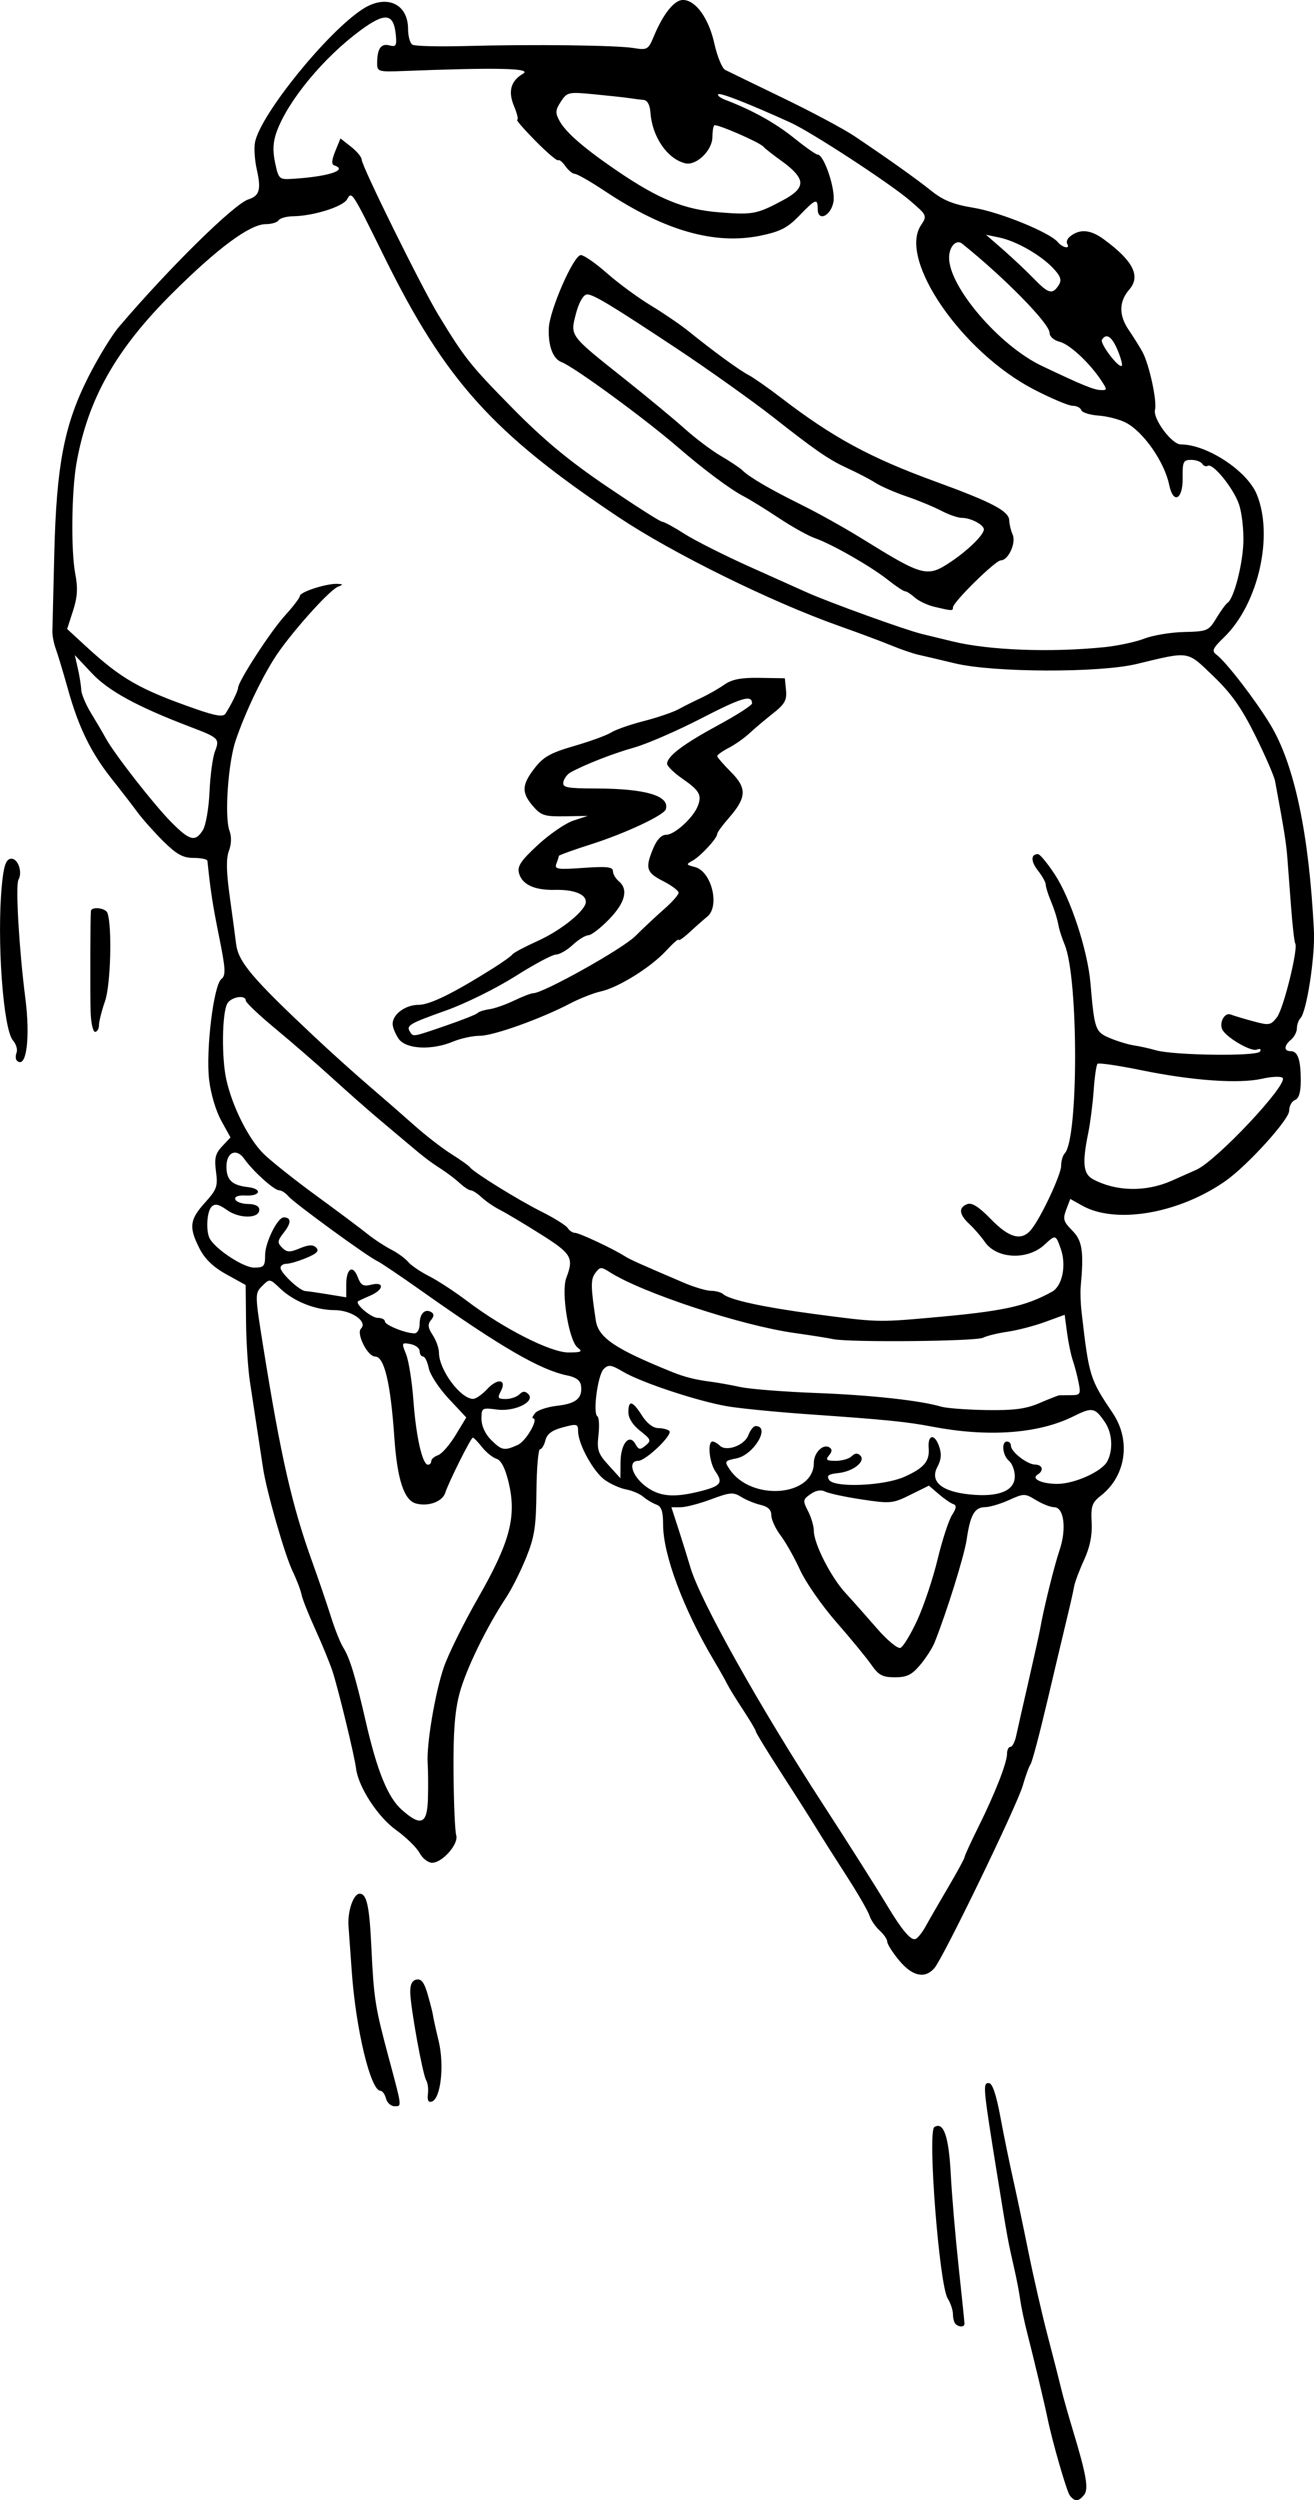 <?xml version="1.0" encoding="UTF-8"?>
<svg width="152.62mm" height="290.37mm" version="1.1" viewBox="0 0 152.62 290.37" xmlns="http://www.w3.org/2000/svg">
<g transform="translate(-6.402 -2.713)">
<path d="m130.67 292.55c-0.373-0.476-2.041-6.254-2.614-9.055-0.315-1.543-1.652-7.154-2.306-9.685-0.351-1.358-0.733-3.153-0.848-3.989-0.115-0.836-0.423-2.452-0.684-3.591-0.751-3.277-0.792-3.506-1.938-10.598-1.707-10.568-1.748-10.997-1.039-10.997 0.423 0 0.851 1.242 1.353 3.927 0.403 2.16 1.053 5.341 1.443 7.069 0.39 1.728 1.199 5.566 1.797 8.528 0.598 2.962 1.617 7.406 2.265 9.874 0.648 2.469 1.345 5.195 1.549 6.059 0.204 0.864 0.8 2.985 1.323 4.713 1.627 5.374 1.908 6.99 1.334 7.681-0.64 0.771-1.066 0.787-1.635 0.062zm-13.285-19.936c-0.165-0.165-0.299-0.677-0.299-1.138 0-0.461-0.276-1.286-0.614-1.833-0.979-1.587-2.36-19.395-1.543-19.9 1.069-0.661 1.671 1.061 1.902 5.441 0.13 2.469 0.541 7.316 0.914 10.772 0.373 3.456 0.679 6.435 0.682 6.62 5e-3 0.417-0.64 0.44-1.042 0.037zm-66.149-26.182c-0.129-0.494-0.418-0.898-0.642-0.898-1.149 0-2.872-7.181-3.339-13.914-0.146-2.098-0.313-4.421-0.371-5.162-0.139-1.751 0.562-3.815 1.296-3.815 0.813 0 1.128 1.416 1.348 6.059 0.292 6.156 0.434 7.069 2.031 13.016 1.552 5.783 1.531 5.611 0.679 5.611-0.422 0-0.873-0.404-1.002-0.898zm4.867-0.511c0.075-0.583-0.012-1.3-0.194-1.592-0.412-0.661-1.82-8.415-1.857-10.229-0.019-0.911 0.214-1.383 0.733-1.487 0.561-0.112 0.905 0.356 1.311 1.784 0.303 1.065 0.573 2.138 0.6 2.385 0.027 0.247 0.322 1.585 0.656 2.973 0.677 2.824 0.246 6.684-0.785 7.027-0.409 0.136-0.556-0.137-0.463-0.861zm54.732-15.525c-0.759-0.92-1.379-1.899-1.379-2.175 0-0.276-0.399-0.862-0.886-1.304-0.487-0.441-1.02-1.224-1.184-1.739-0.164-0.515-1.343-2.559-2.622-4.542-1.278-1.982-2.917-4.57-3.642-5.751-0.725-1.18-2.58-4.099-4.123-6.485-1.543-2.386-2.805-4.455-2.805-4.597 0-0.142-0.671-1.277-1.492-2.523-0.821-1.246-1.627-2.554-1.793-2.907s-0.899-1.652-1.631-2.886c-3.504-5.914-5.857-12.224-5.857-15.709 0-1.545-0.193-2.116-0.785-2.327-0.432-0.153-1.114-0.56-1.516-0.903-0.402-0.344-1.294-0.727-1.982-0.852-0.688-0.125-1.806-0.622-2.485-1.105-1.335-0.95-3.106-4.181-3.106-5.665 0-0.849-0.132-0.883-1.768-0.446-1.263 0.337-1.843 0.768-2.028 1.509-0.143 0.57-0.425 1.037-0.627 1.037-0.202 0-0.388 2.197-0.415 4.883-0.041 4.147-0.223 5.314-1.209 7.741-0.639 1.571-1.671 3.628-2.294 4.569-2.304 3.482-4.698 8.402-5.429 11.161-0.554 2.09-0.739 4.533-0.698 9.251 0.03 3.526 0.17 6.776 0.312 7.221 0.318 1.001-1.607 3.2-2.802 3.2-0.464 0-1.118-0.514-1.455-1.142-0.336-0.628-1.577-1.836-2.756-2.683-2.107-1.514-4.367-5.004-4.622-7.139-0.169-1.415-2.061-9.223-2.727-11.253-0.324-0.987-1.229-3.196-2.01-4.907-0.782-1.711-1.502-3.527-1.599-4.036-0.098-0.508-0.567-1.734-1.042-2.724-0.902-1.879-3.009-9.225-3.417-11.912-0.13-0.857-0.437-2.871-0.682-4.475-0.245-1.605-0.628-4.129-0.851-5.611-0.223-1.481-0.425-4.612-0.449-6.957l-0.044-4.264-2.225-1.227c-1.532-0.845-2.508-1.782-3.135-3.012-1.256-2.462-1.151-3.347 0.63-5.319 1.384-1.532 1.515-1.898 1.285-3.61-0.208-1.553-0.077-2.095 0.713-2.936l0.969-1.031-1.089-1.981c-0.622-1.132-1.221-3.175-1.398-4.768-0.382-3.441 0.531-10.923 1.42-11.639 0.545-0.439 0.509-1.14-0.257-4.937-0.751-3.725-0.998-5.329-1.354-8.802-0.019-0.185-0.738-0.337-1.598-0.337-1.236 0-1.967-0.399-3.496-1.908-1.063-1.049-2.43-2.583-3.038-3.408-0.607-0.825-1.936-2.546-2.951-3.823-2.421-3.044-3.866-5.988-5.097-10.386-0.553-1.975-1.196-4.111-1.429-4.747-0.233-0.636-0.413-1.545-0.399-2.02 0.013-0.475 0.112-4.51 0.219-8.967 0.25-10.371 1.154-15.063 3.973-20.63 1.123-2.218 2.715-4.821 3.536-5.785 5.847-6.864 13.386-14.284 15.047-14.811 1.286-0.408 1.492-1.148 0.968-3.466-0.244-1.08-0.337-2.504-0.207-3.165 0.64-3.239 8.447-12.877 12.552-15.495 2.712-1.73 5.225-0.604 5.225 2.34 0 0.832 0.226 1.652 0.502 1.823 0.276 0.171 3.053 0.241 6.172 0.157 7.799-0.211 17.441-0.098 19.491 0.229 1.635 0.261 1.73 0.205 2.408-1.42 1.065-2.554 2.357-4.16 3.348-4.16 1.472 0 2.999 2.114 3.653 5.058 0.333 1.501 0.899 2.879 1.256 3.063 0.357 0.183 3.377 1.651 6.709 3.26 3.333 1.61 7.069 3.605 8.304 4.434 4.006 2.691 7.144 4.924 8.977 6.388 1.347 1.075 2.555 1.557 4.837 1.929 3.062 0.499 8.87 2.861 9.806 3.988 0.554 0.667 1.492 0.846 1.098 0.209-0.135-0.219 4e-3 -0.601 0.31-0.849 1.133-0.92 2.379-0.823 3.922 0.306 3.423 2.504 4.329 4.282 2.978 5.843-1.208 1.396-1.235 2.975-0.079 4.678 0.601 0.886 1.332 2.058 1.625 2.605 0.776 1.451 1.694 5.702 1.44 6.672-0.273 1.045 1.94 4.034 2.987 4.034 3.026 0 7.676 3.041 8.816 5.765 2.008 4.798 0.205 12.761-3.764 16.614-1.346 1.307-1.482 1.612-0.909 2.034 1.109 0.819 4.525 5.25 6.265 8.127 2.796 4.624 4.499 12.679 5.062 23.944 0.149 2.974-0.842 9.409-1.561 10.146-0.229 0.235-0.416 0.765-0.416 1.179 0 0.414-0.303 1.004-0.673 1.312-0.845 0.701-0.868 1.347-0.048 1.347 0.83 0 1.17 0.994 1.17 3.417 0 1.361-0.214 2.079-0.673 2.256-0.37 0.142-0.673 0.703-0.673 1.246 0 1.028-4.878 6.4-7.425 8.176-5.417 3.778-12.727 5.027-16.622 2.84l-1.38-0.775-0.471 1.249c-0.41 1.087-0.319 1.401 0.704 2.424 1.17 1.17 1.358 2.431 0.976 6.547-0.057 0.617-0.011 1.93 0.104 2.917 0.871 7.51 0.947 7.756 3.63 11.749 2.121 3.157 1.535 7.274-1.36 9.551-1.063 0.836-1.201 1.23-1.1 3.138 0.08 1.5-0.196 2.861-0.882 4.357-0.549 1.196-1.067 2.579-1.151 3.073-0.085 0.494-0.448 2.11-0.808 3.591-0.36 1.481-1.39 5.824-2.29 9.65-0.899 3.826-1.782 7.159-1.962 7.406-0.18 0.247-0.585 1.358-0.901 2.469-0.649 2.281-9.226 19.998-10.267 21.208-1.098 1.276-2.576 0.955-4.095-0.888zm3.08-3.961c0.399-0.727 1.578-2.772 2.621-4.543 1.043-1.771 1.897-3.342 1.897-3.491 0-0.149 0.724-1.73 1.609-3.512 1.95-3.929 3.328-7.454 3.328-8.516 1.2e-4 -0.432 0.177-0.785 0.393-0.785 0.216 0 0.511-0.555 0.656-1.234 0.145-0.679 0.797-3.557 1.449-6.396 0.652-2.839 1.256-5.566 1.342-6.059 0.407-2.341 1.639-7.332 2.261-9.166 0.832-2.449 0.516-4.972-0.622-4.975-0.421-1e-3 -1.371-0.372-2.112-0.823-1.301-0.793-1.407-0.793-3.142-7e-3 -0.987 0.447-2.243 0.818-2.789 0.823-1.207 0.012-1.71 0.9-2.124 3.751-0.273 1.882-2.336 8.497-3.739 11.994-0.253 0.631-1.003 1.792-1.667 2.581-0.971 1.154-1.542 1.433-2.931 1.433-1.439 0-1.893-0.242-2.74-1.459-0.558-0.802-2.384-3.025-4.057-4.938-1.673-1.914-3.571-4.64-4.217-6.059-0.646-1.419-1.662-3.223-2.257-4.009-0.595-0.786-1.083-1.842-1.083-2.348 0-0.634-0.383-1.008-1.234-1.205-0.679-0.157-1.698-0.576-2.265-0.931-0.916-0.572-1.306-0.541-3.495 0.278-1.355 0.507-2.948 0.922-3.539 0.922h-1.075l0.838 2.581c0.461 1.419 1.073 3.389 1.361 4.376 1.115 3.829 8.053 16.222 15.452 27.604 2.811 4.324 6.15 9.595 7.423 11.717 1.673 2.79 2.736 4.053 3.263 3.877 0.259-0.087 0.798-0.752 1.196-1.48zm-57.806-14.9c0.036-1.419 0.021-3.23-0.033-4.023-0.149-2.181 0.84-8.095 1.86-11.125 0.499-1.481 2.303-5.135 4.01-8.121 3.701-6.473 4.481-9.434 3.53-13.398-0.398-1.658-0.865-2.564-1.411-2.737-0.449-0.143-1.204-0.752-1.678-1.355-0.474-0.603-0.954-1.096-1.067-1.096-0.225 0-2.793 5.135-3.204 6.407-0.332 1.027-1.964 1.624-3.395 1.241-1.387-0.371-2.178-2.776-2.515-7.648-0.441-6.38-1.167-9.426-2.245-9.426-0.864 0-2.205-2.664-1.631-3.238 0.812-0.812-1.1-2.148-3.073-2.148-2.216 0-4.75-1.014-6.339-2.535-1.179-1.13-1.2-1.132-2.063-0.27-0.863 0.863-0.861 0.936 0.152 7.254 2.015 12.566 3.313 18.257 5.64 24.726 0.755 2.098 1.741 4.99 2.191 6.426 0.45 1.436 1.095 3.052 1.435 3.591 0.756 1.202 1.41 3.352 2.617 8.611 1.317 5.732 2.562 8.788 4.161 10.211 2.263 2.013 2.981 1.696 3.058-1.347zm56.836-20.668c0.761-1.655 1.821-4.826 2.356-7.048 0.535-2.222 1.288-4.534 1.672-5.139 0.522-0.819 0.561-1.146 0.152-1.282-0.301-0.1-1.061-0.624-1.689-1.164l-1.141-0.982-2.154 1.066c-2.055 1.017-2.316 1.042-5.673 0.534-1.936-0.293-3.842-0.704-4.236-0.913-0.458-0.244-1.064-0.137-1.682 0.295-0.904 0.633-0.923 0.76-0.294 1.976 0.37 0.715 0.672 1.745 0.672 2.288 0 1.484 1.981 5.379 3.67 7.214 0.821 0.892 2.463 2.743 3.651 4.113 1.191 1.374 2.417 2.392 2.736 2.27 0.317-0.122 1.2-1.575 1.96-3.23zm-25.224-14.958c2.41-0.607 2.703-0.982 1.788-2.288-0.727-1.039-0.966-3.492-0.34-3.492 0.197 0 0.572 0.213 0.833 0.474 0.751 0.751 2.867-0.017 3.318-1.204 0.223-0.586 0.6-1.065 0.838-1.065 1.786 0-0.19 3.345-2.215 3.75-1.37 0.274-1.413 0.342-0.802 1.262 2.488 3.747 9.787 3.193 9.787-0.743 0-1.17 1.075-2.246 1.798-1.799 0.35 0.216 0.34 0.484-0.035 0.936-0.432 0.521-0.292 0.633 0.786 0.633 0.721 0 1.554-0.242 1.85-0.539 0.367-0.367 0.685-0.393 0.998-0.079 0.673 0.673-0.83 1.863-2.579 2.041-1.124 0.115-1.357 0.29-1.046 0.789 0.585 0.937 6.345 0.705 8.726-0.351 2.289-1.015 2.963-1.804 2.84-3.323-0.13-1.596 0.676-1.752 1.21-0.234 0.309 0.879 0.257 1.545-0.186 2.372-0.917 1.713 0.438 2.885 3.726 3.224 3.37 0.348 5.253-0.407 5.253-2.105 0-0.68-0.303-1.489-0.673-1.796-0.755-0.627-0.917-2.244-0.224-2.244 0.247 0 0.449 0.22 0.449 0.489 0 0.704 1.881 2.171 2.805 2.189 0.88 0.017 1.048 0.697 0.289 1.167-0.781 0.483 0.491 1.079 2.292 1.076 1.998-3e-3 5.168-1.43 5.799-2.609 0.711-1.328 0.592-3.302-0.274-4.568-1.169-1.709-1.455-1.76-3.677-0.657-4.062 2.017-9.908 2.435-16.435 1.175-2.858-0.551-5.518-0.817-14.139-1.413-3.826-0.264-8.169-0.691-9.65-0.949-3.448-0.6-9.938-2.752-12.044-3.995-1.408-0.831-1.718-0.875-2.267-0.325-0.694 0.694-1.286 5.156-0.729 5.5 0.189 0.117 0.244 1.096 0.123 2.175-0.194 1.723-0.052 2.149 1.163 3.486l1.385 1.523 0.013-1.853c0.015-2.16 1.018-3.39 1.729-2.121 0.381 0.68 0.545 0.704 1.187 0.171 0.68-0.564 0.625-0.713-0.63-1.694-0.861-0.674-1.375-1.483-1.375-2.166 0-1.466 0.489-1.346 1.583 0.386 0.56 0.887 1.284 1.447 1.884 1.455 0.536 7e-3 1.118 0.158 1.294 0.334 0.43 0.43-2.737 3.468-3.616 3.468-1.204 0-0.759 1.68 0.763 2.88 1.618 1.275 3.291 1.446 6.429 0.656zm-31.228-3.505c0-0.23 0.353-0.538 0.785-0.684 0.432-0.146 1.347-1.192 2.034-2.325l1.248-2.059-2.043-2.184c-1.124-1.202-2.165-2.795-2.314-3.54-0.149-0.746-0.448-1.356-0.664-1.356-0.216 0-0.393-0.279-0.393-0.621 0-0.342-0.481-0.713-1.069-0.825-1.03-0.197-1.048-0.154-0.508 1.182 0.309 0.762 0.693 3.195 0.854 5.406 0.306 4.188 1.043 7.426 1.691 7.426 0.208 0 0.378-0.188 0.378-0.419zm10.056-1.887c0.967-0.44 2.475-3.08 1.76-3.08-0.141 0-0.026-0.277 0.255-0.616 0.281-0.339 1.442-0.721 2.579-0.849 2.183-0.246 2.934-0.884 2.745-2.334-0.078-0.6-0.591-0.978-1.608-1.185-3.122-0.635-7.687-3.284-16.909-9.811-2.469-1.747-4.791-3.313-5.162-3.48-1.083-0.487-9.668-6.745-10.303-7.51-0.318-0.384-0.807-0.699-1.085-0.7-0.582-2e-3 -3.047-2.227-4.041-3.645-0.907-1.295-2.076-0.797-2.076 0.885 0 1.554 0.648 2.18 2.469 2.386 1.742 0.197 1.503 1.071-0.268 0.981-0.844-0.043-1.283 0.125-1.174 0.449 0.096 0.285 0.763 0.525 1.482 0.534 0.841 0.01 1.307 0.251 1.307 0.673 0 1.037-2.307 1.058-3.746 0.033-0.965-0.687-1.401-0.782-1.794-0.389-0.579 0.579-0.688 2.971-0.172 3.781 0.828 1.302 3.912 3.292 5.101 3.292 1.15 0 1.285-0.153 1.286-1.459 0.002-1.458 1.443-4.376 2.161-4.376 0.875 0 0.894 0.639 0.051 1.712-0.79 1.005-0.819 1.222-0.239 1.802 0.556 0.556 0.879 0.569 2.061 0.079 1.035-0.429 1.532-0.449 1.904-0.077 0.372 0.372 0.076 0.682-1.133 1.187-0.9 0.376-1.946 0.684-2.324 0.684-0.378 0-0.688 0.212-0.688 0.47 0 0.59 2.204 2.662 2.871 2.698 0.273 0.015 1.455 0.185 2.627 0.378l2.132 0.351v-1.473c0-1.88 0.767-2.377 1.34-0.87 0.363 0.954 0.641 1.109 1.57 0.876 1.551-0.389 1.47 0.585-0.105 1.261-0.679 0.292-1.317 0.589-1.419 0.661-0.417 0.296 1.508 1.932 2.274 1.932 0.455 0 0.828 0.182 0.828 0.405 0 0.424 2.387 1.39 3.433 1.39 0.344 0 0.606-0.475 0.606-1.096 0-1.196 0.626-1.818 1.368-1.359 0.322 0.199 0.305 0.49-0.053 0.922-0.405 0.488-0.36 0.882 0.203 1.74 0.4 0.61 0.726 1.53 0.726 2.044 0 1.968 2.472 5.327 3.949 5.365 0.32 9e-3 1.067-0.508 1.66-1.148 1.224-1.32 2.312-1.116 1.558 0.292-0.399 0.746-0.316 0.87 0.582 0.87 0.576 0 1.29-0.242 1.587-0.539 0.394-0.394 0.672-0.405 1.035-0.042 0.876 0.876-1.566 2.082-3.648 1.803-1.732-0.232-1.786-0.2-1.786 1.085 0 0.807 0.43 1.754 1.102 2.426 1.248 1.248 1.551 1.306 3.119 0.591zm60.607-4.862c1.134-0.486 2.16-0.89 2.28-0.897 0.12-7e-3 0.74-0.013 1.376-0.013 1.066 0 1.135-0.116 0.87-1.459-0.158-0.802-0.463-1.964-0.676-2.581-0.214-0.617-0.513-2.061-0.666-3.208l-0.277-2.086-2.276 0.832c-1.252 0.457-3.212 0.967-4.356 1.133-1.144 0.166-2.424 0.479-2.844 0.697-0.819 0.425-15.549 0.562-17.415 0.163-0.617-0.132-2.637-0.452-4.488-0.711-6.182-0.865-17.732-4.672-21.487-7.083-0.97-0.623-1.116-0.612-1.649 0.116-0.548 0.75-0.541 1.525 0.056 5.503 0.302 2.015 2.238 3.319 8.941 6.022 1.364 0.55 2.67 0.878 4.324 1.088 0.825 0.104 2.411 0.387 3.525 0.628 1.114 0.241 5.055 0.552 8.758 0.691 6.371 0.239 12.093 0.863 14.587 1.592 0.617 0.18 2.974 0.357 5.238 0.393 3.203 0.051 4.573-0.131 6.177-0.818zm-53.66-6.43c-1.02-0.777-1.944-6.458-1.317-8.105 0.892-2.347 0.624-2.801-3.005-5.086-1.913-1.204-4.031-2.468-4.705-2.808-0.675-0.34-1.626-0.99-2.113-1.444-0.488-0.454-1.059-0.826-1.27-0.826-0.211 0-0.78-0.37-1.265-0.821-0.485-0.452-1.482-1.209-2.216-1.683-1.308-0.844-1.995-1.372-3.954-3.033-0.535-0.453-1.974-1.665-3.199-2.693-1.225-1.028-3.649-3.165-5.386-4.749-1.738-1.584-4.724-4.178-6.638-5.763-1.913-1.585-3.478-3.066-3.478-3.291 0-0.734-1.754-0.429-2.165 0.377-0.598 1.171-0.651 6.315-0.091 8.814 0.7 3.125 2.557 6.831 4.292 8.565 0.82 0.82 3.575 3.014 6.123 4.875 2.548 1.862 5.239 3.875 5.979 4.473 0.741 0.598 1.967 1.406 2.726 1.794 0.759 0.389 1.654 1.038 1.99 1.442 0.336 0.405 1.432 1.152 2.436 1.661 1.004 0.509 2.983 1.803 4.399 2.875 4.234 3.208 9.727 5.998 11.79 5.988 1.518-7e-3 1.683-0.094 1.068-0.562zm40.899-3.471c8.496-0.748 11.074-1.297 14.199-3.023 1.195-0.66 1.688-3.053 1.023-4.96-0.588-1.686-0.612-1.693-1.879-0.513-1.975 1.84-5.566 1.684-6.941-0.302-0.436-0.629-1.246-1.566-1.802-2.082-1.204-1.118-1.289-1.919-0.247-2.319 0.538-0.206 1.349 0.31 2.746 1.747 2.125 2.187 3.535 2.567 4.647 1.255 1.117-1.319 3.513-6.412 3.513-7.467 0-0.546 0.185-1.185 0.412-1.42 1.607-1.664 1.614-20.27 9e-3 -24.215-0.301-0.741-0.606-1.649-0.678-2.02-0.218-1.123-0.477-1.959-1.02-3.283-0.285-0.695-0.518-1.471-0.518-1.725 0-0.254-0.401-0.971-0.892-1.595-0.853-1.084-0.854-1.926-3e-3 -1.926 0.219 0 1.096 1.06 1.949 2.356 1.845 2.804 3.819 8.821 4.146 12.635 0.464 5.42 0.553 5.667 2.286 6.391 0.878 0.367 2.129 0.745 2.779 0.839 0.65 0.095 1.788 0.347 2.528 0.561 2.084 0.602 11.738 0.725 12.091 0.155 0.183-0.297 0.036-0.383-0.382-0.223-0.623 0.239-3.243-1.239-3.912-2.207-0.536-0.777 0.134-2.171 0.902-1.875 0.4 0.154 1.6 0.514 2.667 0.801 1.807 0.485 1.994 0.45 2.716-0.507 0.758-1.005 2.474-7.958 2.109-8.548-0.101-0.164-0.314-2.011-0.473-4.104-0.159-2.093-0.358-4.714-0.442-5.825-0.133-1.748-0.383-3.311-1.426-8.919-0.109-0.585-1.145-2.971-2.302-5.302-1.599-3.221-2.77-4.877-4.877-6.9-3.1-2.977-2.667-2.908-8.915-1.404-4.334 1.043-16.644 0.999-21.096-0.076-1.728-0.417-3.635-0.866-4.237-0.997-0.602-0.131-2.016-0.617-3.142-1.08-1.126-0.462-3.864-1.485-6.086-2.272-7.893-2.797-19.306-8.424-25.587-12.617-14.636-9.769-20.13-15.872-27.214-30.228-3.796-7.693-3.783-7.673-4.328-6.7-0.479 0.856-3.904 1.935-6.244 1.968-0.788 0.011-1.557 0.222-1.71 0.469-0.153 0.247-0.824 0.449-1.491 0.449-1.835 0-5.591 2.778-10.88 8.047-6.534 6.51-9.779 12.262-11.101 19.679-0.58 3.252-0.661 10.186-0.151 12.863 0.321 1.685 0.259 2.716-0.259 4.321l-0.681 2.108 2.109 1.944c4.181 3.854 6.293 5.064 12.825 7.346 2.299 0.803 3.193 0.947 3.447 0.554 0.692-1.074 1.469-2.663 1.469-3.005 0-0.74 3.793-6.59 5.448-8.4 0.954-1.044 1.734-2.072 1.734-2.285 0-0.449 3.07-1.442 4.316-1.396 0.736 0.027 0.749 0.071 0.099 0.337-1.075 0.439-5.778 5.75-7.424 8.384-1.634 2.614-3.344 6.248-4.436 9.426-0.89 2.589-1.331 8.913-0.734 10.52 0.256 0.688 0.232 1.557-0.064 2.341-0.338 0.895-0.306 2.423 0.111 5.414 0.32 2.292 0.642 4.696 0.717 5.343 0.246 2.131 1.831 4.007 9.308 11.019 1.798 1.686 4.567 4.177 6.155 5.535 1.587 1.358 3.958 3.424 5.269 4.592s3.244 2.662 4.296 3.321c1.052 0.659 2.013 1.344 2.137 1.522 0.397 0.574 5.589 3.793 8.334 5.166 1.464 0.733 2.824 1.585 3.022 1.893 0.197 0.309 0.582 0.561 0.854 0.561 0.484 0 4.406 1.837 5.744 2.69 0.637 0.406 1.731 0.899 6.902 3.107 1.204 0.514 2.628 0.935 3.164 0.935 0.536 0 1.167 0.175 1.402 0.388 0.722 0.656 4.654 1.514 10.525 2.296 7.298 0.972 7.418 0.976 13.465 0.444zm-61.69-32.403c-0.384-0.549-0.699-1.325-0.699-1.726 0-1.122 1.491-2.214 3.022-2.214 1.301 0 4.024-1.338 8.648-4.249 1.111-0.699 2.121-1.423 2.244-1.609 0.123-0.185 1.436-0.884 2.917-1.552 2.776-1.252 5.611-3.555 5.611-4.558 0-0.889-1.414-1.431-3.606-1.382-2.386 0.053-3.817-0.623-4.169-1.969-0.203-0.777 0.263-1.462 2.222-3.268 1.364-1.257 3.221-2.525 4.128-2.819l1.649-0.534-2.655 0.045c-2.359 0.04-2.771-0.091-3.703-1.174-1.359-1.58-1.322-2.465 0.186-4.42 1.012-1.312 1.841-1.776 4.601-2.575 1.851-0.536 3.78-1.241 4.285-1.565 0.505-0.324 2.202-0.918 3.771-1.32 1.569-0.402 3.377-1.016 4.018-1.365 0.641-0.349 1.834-0.946 2.651-1.326 0.817-0.381 2.029-1.072 2.693-1.536 0.904-0.632 1.942-0.832 4.126-0.797l2.917 0.047 0.136 1.392c0.112 1.148-0.154 1.62-1.516 2.693-0.908 0.715-2.139 1.754-2.735 2.309-0.596 0.554-1.681 1.317-2.412 1.695-0.73 0.378-1.328 0.803-1.328 0.945 0 0.142 0.72 0.978 1.601 1.859 1.876 1.876 1.818 2.975-0.285 5.37-0.724 0.824-1.316 1.643-1.317 1.82-8.97e-4 0.5-1.926 2.585-2.861 3.099-0.784 0.43-0.766 0.482 0.26 0.739 1.942 0.488 2.951 4.562 1.43 5.779-0.398 0.318-1.307 1.119-2.02 1.779-0.713 0.66-1.297 1.064-1.297 0.898-1.93e-4 -0.166-0.657 0.41-1.459 1.279-1.775 1.924-5.548 4.27-7.587 4.717-0.826 0.181-2.41 0.804-3.521 1.383-3.447 1.8-8.929 3.764-10.505 3.764-0.827 0-2.23 0.303-3.116 0.673-2.496 1.043-5.477 0.89-6.328-0.324zm5.51-1.532c1.893-0.65 3.543-1.307 3.666-1.459 0.123-0.152 0.729-0.347 1.347-0.434 0.617-0.087 1.917-0.541 2.89-1.01 0.972-0.469 1.969-0.852 2.215-0.852 1.166 0 10.362-5.141 11.851-6.625 0.926-0.923 2.439-2.34 3.361-3.148 0.923-0.808 1.677-1.663 1.677-1.899s-0.808-0.841-1.795-1.345c-1.966-1.003-2.116-1.505-1.145-3.83 0.421-1.008 0.953-1.556 1.51-1.556 0.971 0 3.163-2.01 3.67-3.366 0.474-1.267 0.18-1.776-1.824-3.165-0.969-0.672-1.758-1.446-1.754-1.721 0.014-0.872 1.893-2.29 5.939-4.48 2.16-1.169 3.927-2.306 3.927-2.525 0-1.042-1.177-0.694-5.896 1.739-2.805 1.446-6.312 2.97-7.793 3.387-2.471 0.695-5.744 1.975-7.406 2.897-0.37 0.205-0.739 0.705-0.818 1.111-0.126 0.639 0.386 0.739 3.815 0.748 5.763 0.016 8.573 0.857 8.08 2.42-0.219 0.693-4.728 2.803-8.678 4.061-2.06 0.656-3.745 1.265-3.745 1.353 0 0.088-0.127 0.491-0.282 0.895-0.25 0.652 0.1 0.707 3.142 0.493 2.707-0.191 3.424-0.113 3.424 0.37 0 0.336 0.303 0.862 0.673 1.17 1.151 0.955 0.761 2.494-1.122 4.434-0.987 1.017-2.069 1.849-2.403 1.849-0.335 0-1.153 0.505-1.819 1.122-0.666 0.617-1.545 1.122-1.953 1.122-0.408 0-2.53 1.133-4.715 2.519-2.185 1.385-5.77 3.16-7.967 3.945-4.349 1.553-4.72 1.768-4.277 2.484 0.39 0.631 0.256 0.654 4.207-0.704zm84.251 18.034c0.978-0.432 2.282-1.012 2.899-1.29 2.36-1.062 10.713-9.965 10.01-10.669-0.198-0.198-1.268-0.153-2.379 0.1-2.68 0.609-8.1 0.228-14.037-0.989-2.659-0.545-4.946-0.88-5.082-0.744-0.136 0.136-0.337 1.528-0.447 3.094-0.11 1.566-0.398 3.817-0.641 5.002-0.705 3.447-0.57 4.702 0.569 5.314 2.659 1.428 6.128 1.498 9.107 0.182zm-112.5-40.734c0.341-0.545 0.687-2.539 0.77-4.43 0.083-1.891 0.366-4.003 0.628-4.692 0.573-1.508 0.49-1.59-2.923-2.891-6.129-2.337-9.436-4.144-11.389-6.224l-1.963-2.091 0.357 1.571c0.196 0.864 0.373 1.975 0.392 2.469 0.019 0.494 0.529 1.706 1.133 2.693s1.374 2.3 1.711 2.917c1.01 1.847 5.584 7.709 7.615 9.757 2.15 2.169 2.789 2.33 3.669 0.921zm104.62-21.233c1.601-0.162 3.722-0.613 4.713-1.001 0.991-0.388 3.072-0.735 4.625-0.771 2.711-0.063 2.861-0.127 3.759-1.612 0.515-0.851 1.099-1.651 1.298-1.779 0.718-0.46 1.74-4.338 1.835-6.963 0.053-1.474-0.169-3.473-0.494-4.442-0.63-1.879-3.049-4.87-3.642-4.503-0.196 0.121-0.483 0.015-0.638-0.236-0.155-0.251-0.737-0.456-1.294-0.456-0.912 0-1.009 0.211-0.983 2.132 0.033 2.485-1.092 3.052-1.559 0.785-0.551-2.677-2.993-6.184-5.044-7.245-0.727-0.376-2.15-0.743-3.162-0.815-1.012-0.072-1.915-0.358-2.008-0.636-0.093-0.278-0.547-0.505-1.011-0.505-0.463 0-2.497-0.858-4.518-1.908-8.34-4.328-15.719-15.043-13.107-19.03 0.753-1.15 0.745-1.169-1.291-2.916-2.312-1.984-11.44-7.943-13.831-9.028-4.869-2.211-8.189-3.513-8.406-3.297-0.135 0.135 0.243 0.432 0.84 0.659 3.083 1.172 5.789 2.675 7.944 4.412 1.319 1.063 2.555 1.933 2.748 1.933 0.764 0 2.132 4.112 1.841 5.533-0.337 1.648-1.825 2.287-1.825 0.784 0-1.276-0.234-1.19-2.15 0.793-1.344 1.391-2.203 1.835-4.451 2.301-5.345 1.109-11.17-0.55-18.089-5.149-1.669-1.11-3.249-2.018-3.51-2.018s-0.757-0.403-1.102-0.895c-0.345-0.492-0.721-0.8-0.837-0.684-0.116 0.116-1.303-0.895-2.638-2.247-1.335-1.352-2.293-2.458-2.129-2.458 0.164 0 8.98e-4 -0.712-0.362-1.581-0.72-1.724-0.382-2.938 1.049-3.772 1.101-0.641-3.025-0.733-13.92-0.308-2.875 0.112-3.03 0.067-3.03-0.889 0-1.695 0.438-2.346 1.409-2.092 0.787 0.206 0.883 0.048 0.756-1.239-0.247-2.506-1.235-2.622-4.127-0.486-4.284 3.165-8.418 8.177-9.715 11.779-0.424 1.177-0.472 2.186-0.173 3.591 0.401 1.88 0.476 1.95 1.981 1.859 4.173-0.253 6.547-1.012 4.889-1.565-0.341-0.114-0.306-0.615 0.115-1.647l0.605-1.483 1.232 0.969c0.677 0.533 1.233 1.206 1.234 1.497 0.004 0.752 6.949 14.814 8.907 18.033 3.065 5.041 3.697 5.835 8.616 10.833 3.611 3.669 6.522 6.086 10.948 9.089 3.316 2.25 6.205 4.091 6.419 4.091 0.215 0 1.389 0.638 2.61 1.418 1.221 0.78 4.644 2.505 7.606 3.833 2.962 1.328 5.891 2.643 6.508 2.921 2.622 1.183 11.501 4.394 13.465 4.87 0.864 0.209 2.48 0.602 3.591 0.872 4.198 1.02 11.327 1.291 17.499 0.665zm-19.65-4.699c-0.812-0.192-1.838-0.677-2.28-1.076-0.441-0.399-0.95-0.726-1.13-0.726-0.18 0-1.073-0.593-1.984-1.318-1.97-1.567-6.519-4.168-8.496-4.857-0.775-0.27-2.662-1.324-4.195-2.342-1.532-1.018-3.378-2.157-4.102-2.531-1.515-0.784-4.614-3.096-7.531-5.618-3.898-3.372-12.131-9.398-13.584-9.944-1-0.375-1.571-1.882-1.491-3.931 0.082-2.098 2.886-8.508 3.723-8.508 0.354 0 1.724 0.951 3.042 2.114 1.319 1.163 3.612 2.848 5.097 3.746 1.485 0.898 3.471 2.256 4.415 3.019 2.872 2.321 5.81 4.464 6.934 5.058 0.586 0.31 2.276 1.492 3.755 2.627 6.019 4.62 10.34 6.966 17.924 9.733 6.625 2.417 8.554 3.432 8.591 4.518 0.015 0.456 0.194 1.196 0.396 1.645 0.432 0.957-0.507 2.999-1.379 2.999-0.623 0-5.554 4.853-5.554 5.465 0 0.417-0.099 0.414-2.15-0.072zm1.934-5.246c1.996-1.34 3.807-3.121 3.807-3.745 0-0.542-1.524-1.339-2.558-1.339-0.452 0-1.526-0.371-2.386-0.824-0.86-0.453-2.675-1.203-4.033-1.666-1.358-0.463-2.974-1.167-3.591-1.566-0.617-0.398-2.132-1.188-3.366-1.754-2.067-0.948-3.665-2.05-8.528-5.879-2.239-1.763-7.697-5.649-11.117-7.915-7.899-5.234-9.941-6.458-10.571-6.337-0.41 0.079-0.918 1.006-1.237 2.254-0.661 2.593-0.776 2.439 5.644 7.543 2.592 2.06 5.742 4.668 6.999 5.794 1.257 1.126 3.154 2.553 4.215 3.17 1.061 0.617 2.18 1.366 2.487 1.663 0.849 0.824 3.224 2.207 6.945 4.047 1.851 0.915 4.982 2.666 6.957 3.89 7.118 4.413 7.558 4.527 10.331 2.665zm17.473-20.992c-1.352-2.064-3.691-4.248-4.863-4.542-0.675-0.169-1.172-0.61-1.172-1.039 0-1.074-5.253-6.43-10.156-10.355-0.688-0.551-1.514 0.344-1.514 1.641 0 3.394 5.857 10.22 10.772 12.555 4.768 2.265 6.017 2.776 6.855 2.807 0.741 0.027 0.746-0.047 0.078-1.067zm1.869-3.569c-0.664-1.589-1.318-2.023-1.821-1.209-0.266 0.431 1.965 3.361 2.303 3.023 0.107-0.107-0.11-0.924-0.482-1.814zm-6.829-7.573c0.36-0.571 0.215-1.008-0.641-1.924-1.437-1.538-4.288-3.17-6.258-3.582l-1.56-0.326 1.993 1.741c1.096 0.958 2.707 2.477 3.58 3.376 1.703 1.755 2.158 1.868 2.886 0.715zm-32.045-9.837c1.423-0.761 2.02-1.363 2.02-2.035 0-0.618-0.714-1.469-2.02-2.409-1.111-0.799-2.121-1.59-2.244-1.756-0.364-0.491-5.503-2.728-5.735-2.496-0.117 0.117-0.212 0.723-0.212 1.348 0 1.558-1.871 3.369-3.157 3.056-2.074-0.504-3.839-3.069-4.036-5.866-0.063-0.894-0.353-1.451-0.774-1.487-0.37-0.032-1.077-0.122-1.571-0.2-0.494-0.078-2.339-0.282-4.102-0.452-3.099-0.3-3.229-0.273-3.958 0.841-0.645 0.984-0.668 1.309-0.162 2.237 0.737 1.351 2.859 3.191 6.701 5.809 4.826 3.288 7.779 4.488 11.844 4.813 3.892 0.311 4.374 0.22 7.406-1.402zm-88.99 99.905c-0.148-0.148-0.157-0.559-0.02-0.914 0.136-0.355-0.053-0.992-0.42-1.415-1.145-1.317-1.89-11.748-1.29-18.044 0.208-2.183 0.46-2.947 1.005-3.051 0.819-0.157 1.446 1.505 0.921 2.442-0.357 0.638 0.083 8.175 0.801 13.736 0.606 4.695 0.104 8.347-0.997 7.246zm8.579-5.679c-0.063-2.219-0.038-10.939 0.034-11.67 0.056-0.567 1.72-0.373 1.926 0.224 0.553 1.603 0.368 8.354-0.281 10.217-0.386 1.108-0.704 2.367-0.708 2.799-0.004 0.432-0.209 0.785-0.455 0.785s-0.479-1.06-0.516-2.356z" stroke-width=".449"/>
</g>
</svg>
